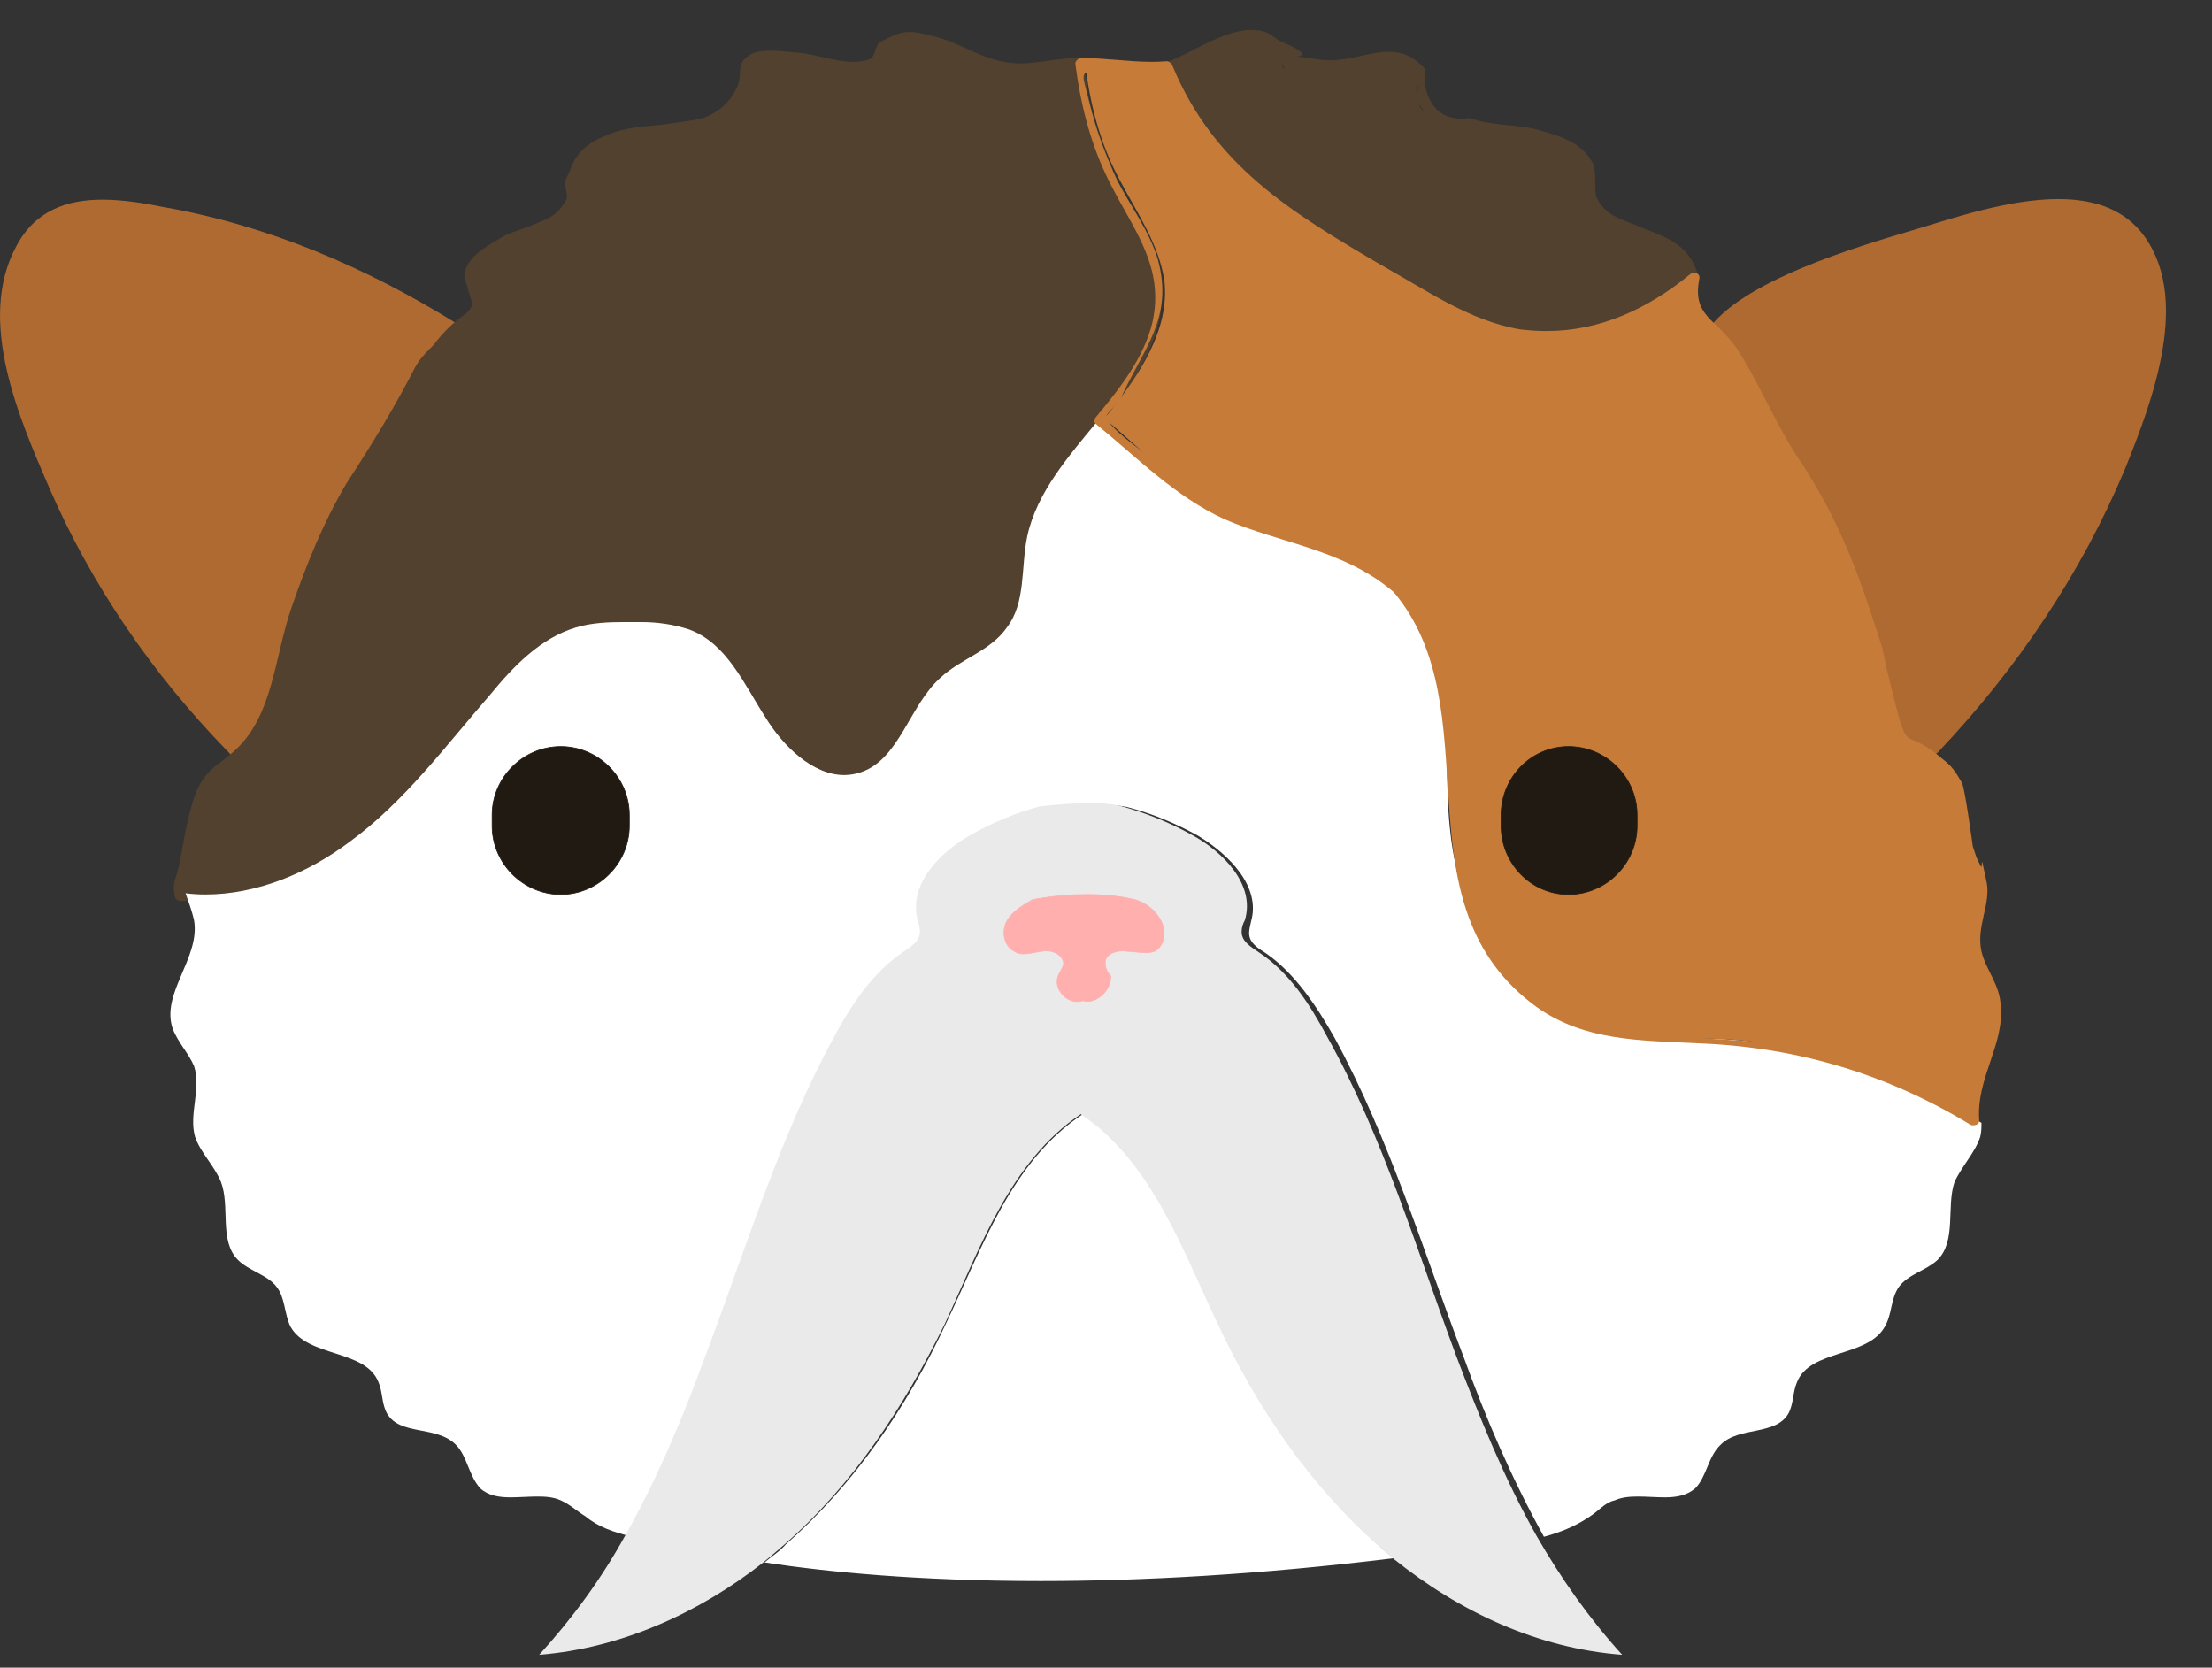 <?xml version="1.0" encoding="UTF-8"?>
<!-- Generated by Pixelmator Pro 3.4.1 -->
<svg width="130" height="98" viewBox="0 0 130 98" xmlns="http://www.w3.org/2000/svg">
    <rect x="0" y="0" width="130" height="98" fill="#333333" stroke="none"/>
    <path id="Path-copy-19" fill="#af6a31" fill-rule="evenodd" stroke="none" d="M 5.929 12.019 C 4.717 12.019 3.542 12.244 2.58 12.921 C 1.321 13.812 0.691 15.32 0.442 16.829 C 0.062 19.477 0.751 22.256 1.641 24.833 C 4.159 32.019 8.257 38.574 13.542 43.99 L 16.76 47.458 L 23.126 38.135 L 26.594 19.358 C 21.047 15.7 14.741 13.242 8.257 12.233 C 7.508 12.114 6.713 12.019 5.929 12.019 Z"/>
    <path id="Path-copy-18" fill="#af6a31" fill-rule="evenodd" stroke="none" d="M 6.689 12.529 C 8.506 12.529 10.43 12.91 12.033 13.301 C 15.181 14.121 18.34 15.19 21.237 16.639 C 22.425 17.209 25.964 18.468 26.214 19.548 C 26.594 21.187 25.264 24.643 24.955 26.354 C 24.254 30.261 24.254 35.487 22.116 38.954 C 20.608 41.413 18.708 43.491 17.259 46.009 C 17.211 46.104 16.914 46.65 16.713 46.935 L 16.713 46.935 C 16.677 46.888 16.618 46.828 16.511 46.769 C 15.561 46.258 14.551 44.619 13.732 43.741 C 13.72 43.705 13.684 43.681 13.66 43.669 L 13.66 43.669 C 9.409 39.204 5.846 34.133 3.34 28.361 C 1.95 25.213 0.501 21.627 0.632 18.159 C 0.751 13.717 3.542 12.529 6.689 12.529 Z M 6.024 11.734 C 3.957 11.734 2.057 12.351 0.941 14.501 C -1.387 18.848 1.131 24.584 2.9 28.681 C 5.406 34.441 8.957 39.584 13.268 44.038 L 13.268 44.038 C 13.292 44.061 13.316 44.097 13.352 44.121 C 13.352 44.121 13.352 44.121 13.352 44.121 L 13.352 44.121 C 13.363 44.133 13.375 44.144 13.387 44.156 L 13.387 44.156 C 14.444 45.332 15.513 46.46 16.57 47.589 C 16.653 47.66 16.736 47.695 16.819 47.695 C 16.938 47.695 17.033 47.636 17.069 47.517 C 19.409 44.121 23.066 40.522 23.755 36.425 C 24.765 30.76 25.893 25.083 26.903 19.287 C 26.903 19.168 26.903 19.097 26.784 18.978 C 21.487 15.7 15.751 13.242 9.634 12.173 C 8.458 11.936 7.211 11.734 6.024 11.734 Z"/>
    <path id="Path-copy-17" fill="#af6a31" fill-rule="evenodd" stroke="none" d="M 121.284 12.019 C 120.5 12.019 119.716 12.114 118.968 12.233 C 112.472 13.242 106.177 15.7 100.631 19.358 L 98.612 26.033 L 105.287 39.893 L 110.714 45.629 L 113.731 43.99 C 118.968 38.574 123.066 32.019 125.583 24.833 C 126.462 22.256 127.163 19.477 126.783 16.829 C 126.533 15.32 125.892 13.812 124.633 12.921 C 123.683 12.244 122.495 12.019 121.284 12.019 Z"/>
    <path id="Path-copy-16" fill="#af6a31" fill-rule="evenodd" stroke="none" d="M 120.096 12.423 C 122.994 12.482 126.403 15.071 126.462 18.159 C 126.652 21.627 125.144 25.344 123.695 28.361 C 121.177 34.156 117.638 39.263 113.291 43.741 C 113.291 43.776 113.291 43.812 113.291 43.859 L 113.291 43.859 C 112.602 44.287 111.13 45.32 110.738 45.32 C 110.726 45.32 110.726 45.32 110.714 45.32 C 110.465 45.32 109.194 43.681 108.885 43.361 C 107.555 42.042 106.177 40.653 105.227 39.073 C 103.838 36.995 102.899 34.477 101.831 32.149 C 101.011 30.51 99.052 27.921 98.802 26.033 C 98.743 24.964 100.002 20.997 100.69 19.798 C 101.569 18.408 104.978 17.149 106.486 16.389 C 109.194 15.13 112.163 14.121 115.12 13.373 C 116.569 12.921 118.648 12.423 120.096 12.423 Z M 120.963 11.698 C 118.03 11.698 114.728 12.838 112.543 13.491 C 109.135 14.501 102.27 16.52 100.31 19.477 C 99.562 20.736 98.173 24.715 98.422 26.164 C 98.671 28.361 100.94 31.449 101.949 33.408 C 103.018 35.546 103.838 38.064 105.227 40.023 C 106.617 42.161 108.885 43.931 110.643 45.819 C 110.714 45.878 110.904 45.878 111.023 45.878 C 111.819 45.332 112.804 44.774 113.778 44.287 L 113.778 44.287 C 113.814 44.275 113.838 44.263 113.861 44.239 L 113.861 44.239 C 113.861 44.239 113.861 44.239 113.861 44.239 C 113.885 44.228 113.909 44.204 113.921 44.18 L 113.921 44.18 C 118.564 39.275 122.317 33.693 124.895 27.541 C 126.462 23.634 128.921 17.339 125.773 13.563 C 124.586 12.173 122.852 11.698 120.963 11.698 Z"/>
    <path id="Path-copy-15" fill="#51412e" fill-rule="evenodd" stroke="none" d="M 73.315 2.078 C 73.256 2.078 73.208 2.09 73.161 2.09 C 72.211 2.15 71.391 2.779 70.572 3.159 C 69.812 3.48 69.123 3.729 68.434 3.848 C 69.622 6.817 71.581 9.584 74.099 11.544 C 76.249 13.183 78.636 14.37 81.035 15.7 C 83.683 17.28 86.32 19.097 89.289 19.667 C 89.788 19.75 90.299 19.786 90.809 19.786 C 93.232 19.786 95.702 18.943 97.733 17.589 C 98.363 17.209 98.933 16.71 99.432 16.271 C 99.432 15.95 99.372 15.7 99.242 15.451 C 98.743 14.632 97.793 14.192 96.854 13.812 C 95.584 13.242 94.265 12.743 93.006 12.173 C 93.945 11.354 93.636 9.715 92.686 8.836 C 91.748 7.945 90.489 7.826 89.23 7.565 C 87.71 7.316 86.201 7.126 84.622 6.876 C 84.242 6.817 83.874 6.746 83.612 6.496 C 82.864 5.677 83.802 4.038 82.923 3.408 C 82.733 3.266 82.555 3.207 82.353 3.207 C 82.223 3.207 82.068 3.23 81.914 3.29 L 79.895 3.349 C 78.577 3.598 77.187 3.788 75.798 4.038 L 75.489 4.038 C 75.358 3.978 75.358 3.788 75.358 3.598 C 75.121 2.589 74.206 2.078 73.315 2.078 Z"/>
    <path id="Path-copy-14" fill="#51412e" fill-rule="evenodd" stroke="none" d="M 73.244 2.708 C 74.206 2.708 75.121 3.076 75.489 4.038 C 75.608 4.228 75.679 4.299 75.798 4.299 C 75.928 4.299 76.047 4.311 76.166 4.311 C 77.615 4.311 79.075 3.67 80.524 3.67 C 80.94 3.67 81.261 3.622 81.558 3.622 C 82.199 3.622 82.65 3.812 83.303 4.988 C 83.422 5.237 83.173 5.677 83.303 5.997 C 83.992 6.876 83.422 6.568 84.313 7.126 C 85.501 7.886 95.845 7.755 93.006 12.173 C 92.876 12.292 93.006 12.482 93.066 12.553 C 94.016 12.921 96.154 13.491 96.914 14.192 C 97.733 14.822 98.612 16.271 97.733 17.458 C 97.033 18.468 94.265 19.168 93.066 19.358 C 92.496 19.465 91.914 19.513 91.344 19.513 C 89.883 19.513 88.422 19.18 87.021 18.598 C 82.674 16.959 78.007 14.062 74.349 11.294 C 72.781 9.964 70.441 8.016 69.812 5.867 C 69.372 4.299 69.812 4.109 70.893 3.408 C 71.475 2.993 72.377 2.708 73.244 2.708 Z M 73.553 1.758 C 71.831 1.758 69.883 3.23 68.494 3.67 C 68.304 3.67 68.244 3.919 68.244 4.038 C 69.503 7.066 71.261 9.584 73.897 11.781 L 73.897 11.781 C 73.909 11.781 73.909 11.793 73.909 11.793 C 76.427 13.681 79.266 15.012 81.973 16.639 C 84.052 17.909 86.142 19.228 88.588 19.798 C 89.396 19.976 90.18 20.071 90.964 20.071 C 94.17 20.071 97.163 18.598 99.752 16.52 C 99.812 16.389 99.812 16.33 99.812 16.199 C 99.301 14.442 98.113 14.002 96.474 13.373 C 95.334 12.862 94.396 12.743 93.826 11.603 C 93.695 11.354 93.826 10.095 93.636 9.655 C 93.066 8.456 91.807 8.016 90.607 7.696 C 89.289 7.256 87.71 7.446 86.391 6.936 C 86.225 6.959 86.059 6.971 85.916 6.971 C 84.74 6.971 84.016 6.33 83.743 4.988 L 83.743 4.038 C 83.03 3.266 82.341 3.04 81.617 3.04 C 80.548 3.04 79.432 3.539 78.149 3.539 C 77.9 3.539 77.638 3.515 77.377 3.48 C 76.926 3.408 76.546 3.349 76.225 3.313 L 76.225 3.313 C 76.7 3.278 76.807 3.088 75.358 2.47 C 75.049 2.34 74.729 2.031 74.42 1.9 C 74.135 1.793 73.85 1.758 73.553 1.758 Z"/>
    <path id="Path-copy-13" fill="#51412e" fill-rule="evenodd" stroke="none" d="M 53.399 2.007 C 52.52 2.007 51.594 2.506 51.475 3.48 C 51.475 3.67 51.415 3.788 51.285 3.978 C 51.261 4.014 51.213 4.026 51.154 4.026 C 51.107 4.026 51.035 4.014 50.976 3.978 C 49.658 3.729 48.268 3.48 46.938 3.29 L 45.121 3.159 C 44.8 3.159 44.42 3.159 44.04 3.349 C 43.221 3.978 44.171 5.617 43.351 6.437 C 43.102 6.627 42.722 6.746 42.342 6.817 C 40.833 7.066 39.313 7.256 37.746 7.506 C 36.487 7.696 35.228 7.886 34.278 8.765 C 33.328 9.655 33.019 11.294 34.028 12.102 C 32.698 12.613 31.38 13.183 30.121 13.741 C 29.302 14.121 28.351 14.501 27.781 15.38 C 27.283 16.271 27.532 17.529 28.482 17.779 C 26.522 18.729 25.014 20.427 24.325 22.506 C 24.135 23.004 24.005 23.634 23.755 24.204 C 23.375 25.023 22.746 25.653 22.176 26.354 C 19.337 29.75 17.96 33.978 16.57 38.135 C 16.439 38.574 16.261 39.014 16.439 39.513 C 16.511 39.893 16.819 40.273 16.891 40.653 C 17.33 41.912 16 43.052 14.931 43.681 C 13.732 44.311 12.413 44.869 12.033 46.14 C 11.784 46.959 12.033 47.897 11.843 48.776 C 11.653 49.916 10.584 50.736 10.584 51.864 C 10.584 52.125 10.584 52.244 10.715 52.493 C 11.107 52.541 11.511 52.565 11.903 52.565 C 14.979 52.565 18.019 51.318 20.477 49.477 C 23.696 47.137 26.154 43.931 28.732 40.843 C 30.121 39.204 31.689 37.505 33.767 36.876 C 34.67 36.603 35.596 36.52 36.51 36.52 C 36.879 36.52 37.247 36.544 37.615 36.555 C 38.565 36.555 39.575 36.686 40.453 36.995 C 42.662 37.755 43.791 40.213 44.931 42.161 C 46 43.836 47.722 45.546 49.563 45.546 C 49.883 45.546 50.204 45.486 50.536 45.38 C 52.924 44.619 53.375 41.532 55.192 39.833 C 56.392 38.705 58.161 38.254 59.099 36.876 C 60.24 35.427 59.919 33.349 60.299 31.52 C 60.869 28.681 62.888 26.472 64.776 24.263 C 66.605 22.066 68.304 19.418 68.054 16.579 C 67.805 14.442 66.475 12.613 65.406 10.724 C 64.266 8.515 63.577 6.116 63.387 3.67 L 62.318 3.67 C 61.582 3.872 60.821 3.978 60.05 3.978 C 58.755 3.978 57.449 3.693 56.273 3.1 C 55.382 2.72 54.563 2.09 53.684 2.031 C 53.589 2.007 53.494 2.007 53.399 2.007 Z"/>
    <path id="Path-copy-12" fill="#51412e" fill-rule="evenodd" stroke="none" d="M 17.081 38.087 L 17.081 38.087 C 17.081 38.099 17.081 38.111 17.069 38.135 C 17.081 38.111 17.081 38.099 17.081 38.087 Z M 53.601 2.684 C 55.299 2.684 57.496 3.895 58.66 4.109 C 58.886 4.157 59.159 4.169 59.456 4.169 C 60.133 4.169 60.964 4.085 61.665 4.085 C 62.294 4.085 62.829 4.157 63.078 4.418 C 64.016 5.427 64.016 8.385 64.646 9.715 C 65.406 11.603 67.104 13.432 67.484 15.38 C 68.743 21.627 62.817 24.584 60.62 29.62 C 60.18 30.819 60.05 32.019 59.859 33.159 C 58.909 37.624 57.342 37.375 55.014 39.584 C 54.064 40.522 53.553 41.722 52.805 42.731 C 52.377 43.836 51.724 44.418 50.798 44.418 C 50.335 44.418 49.812 44.287 49.206 43.99 C 48.767 44.121 48.363 44.18 47.983 44.18 C 47.033 44.18 46.32 43.764 45.869 42.862 C 45.121 42.161 44.741 41.152 44.111 40.213 C 42.591 37.814 41.083 36.496 38.244 36.247 C 37.9 36.211 37.556 36.199 37.223 36.199 C 29.218 36.199 25.905 44.619 20.157 49.156 C 20.109 49.227 20.086 49.311 20.086 49.382 L 20.086 49.382 C 19.005 50.094 18.031 50.629 16.819 51.175 C 16.249 51.389 13.839 52.398 12.627 52.398 C 12.366 52.398 12.152 52.363 12.033 52.244 C 11.594 51.935 12.033 48.277 12.354 47.458 C 13.292 44.999 14.931 44.619 16.511 42.921 C 17.069 42.292 17.2 41.852 17.39 41.033 C 17.437 40.819 17.318 37.601 17.176 37.601 C 17.176 37.601 17.164 37.601 17.164 37.612 L 17.164 37.612 C 17.33 36.971 17.663 36.247 17.96 35.617 C 18.779 33.159 19.717 30.76 21.166 28.551 C 22.116 27.042 23.506 25.843 24.325 24.204 C 25.584 21.686 26.273 19.418 28.862 17.969 C 29.052 17.909 29.052 17.589 28.862 17.529 L 29.61 14.442 C 30.05 14.192 30.62 13.931 31.059 13.741 C 32.199 13.242 33.209 12.862 34.337 12.423 C 34.468 12.292 34.468 12.102 34.408 11.983 C 31.57 7.755 41.332 7.696 42.532 7.197 C 44.42 6.306 43.031 7.256 43.981 5.938 C 44.135 5.831 44.337 4.798 44.147 4.798 C 44.111 4.798 44.052 4.834 43.981 4.929 C 44.551 3.848 45.37 3.67 46.309 3.598 C 46.487 3.575 46.665 3.563 46.831 3.563 C 48.161 3.563 49.491 4.252 50.822 4.252 C 50.964 4.252 51.095 4.252 51.225 4.228 C 51.415 4.228 51.475 4.109 51.546 3.978 C 51.95 3.005 52.71 2.684 53.601 2.684 Z M 53.458 1.876 C 52.912 1.876 52.484 2.078 51.736 2.47 C 51.415 2.66 51.415 3.408 51.107 3.48 C 50.822 3.587 50.501 3.634 50.168 3.634 C 49.064 3.634 47.769 3.147 46.938 3.1 C 46.546 3.064 45.905 2.981 45.299 2.981 C 44.753 2.981 44.254 3.052 43.981 3.29 C 43.221 3.788 43.66 4.299 43.351 5.047 C 41.902 8.325 37.936 6.627 35.287 8.135 C 34.028 8.836 33.767 9.394 33.209 10.653 C 33.138 10.974 33.458 11.544 33.268 11.734 C 32.579 13.183 30.869 13.242 29.61 13.872 C 28.672 14.442 27.473 15.012 27.283 16.14 C 27.283 16.318 27.746 17.838 27.781 17.85 L 27.781 17.85 C 27.401 18.919 25.204 20.178 24.444 21.496 C 23.185 23.955 21.867 26.092 20.347 28.432 C 18.969 30.76 18.019 33.159 17.14 35.677 C 16.131 38.574 16.071 41.971 13.862 44.049 C 12.912 44.94 12.283 45.059 11.653 46.258 C 11.083 47.458 10.774 49.596 10.525 50.866 C 10.264 51.935 10.145 51.805 10.264 52.624 C 10.264 52.814 10.454 52.945 10.584 52.945 C 14.409 52.945 17.485 51.817 20.549 49.762 L 20.549 49.762 C 20.572 49.75 20.584 49.738 20.608 49.726 L 20.608 49.726 C 20.608 49.726 20.608 49.726 20.608 49.726 C 20.632 49.714 20.644 49.703 20.656 49.679 L 20.656 49.679 C 24.1 46.912 26.606 43.467 29.551 40.273 C 31.475 38.242 33.743 36.817 36.558 36.817 C 36.891 36.817 37.211 36.829 37.556 36.876 C 41.653 37.434 42.662 39.334 44.61 42.351 C 45.75 43.931 47.318 45.878 49.468 45.878 C 51.985 45.878 52.805 43.681 54.004 41.912 C 55.572 39.584 58.791 38.764 59.919 36.116 C 60.81 33.978 60.37 31.639 61.308 29.501 C 62.449 27.292 64.266 25.534 65.715 23.574 C 67.235 21.556 68.553 19.168 68.244 16.579 C 68.114 15.071 67.294 13.741 66.605 12.423 C 65.026 9.584 64.016 7.066 63.707 3.729 C 63.707 3.598 63.517 3.408 63.387 3.408 C 62.258 3.408 60.928 3.729 59.919 3.729 C 57.722 3.67 56.712 2.53 54.693 2.09 C 54.171 1.948 53.791 1.876 53.458 1.876 Z"/>
    <path id="Path-copy-11" fill="#ffffff" fill-rule="evenodd" stroke="none" d="M 63.636 65.474 C 59.42 68.253 57.722 73.36 55.572 77.826 C 53.304 82.683 50.216 87.22 46.19 90.747 C 45.81 91.187 45.37 91.436 44.931 91.816 C 48.577 92.374 54.004 92.909 61.142 92.909 C 66.95 92.909 73.885 92.553 81.914 91.567 C 81.605 91.317 81.284 91.068 80.964 90.747 C 76.997 87.22 73.909 82.683 71.641 77.826 C 69.503 73.36 67.805 68.253 63.636 65.474 Z"/>
    <path id="Path-copy-10" fill="#ffffff" fill-rule="evenodd" stroke="none" d="M 64.527 24.715 C 62.817 26.793 60.928 28.931 60.37 31.52 C 59.99 33.349 60.299 35.427 59.171 36.876 C 58.221 38.254 56.463 38.705 55.263 39.833 C 53.434 41.472 52.864 44.619 50.596 45.38 C 50.275 45.486 49.943 45.546 49.622 45.546 C 47.757 45.546 46.012 43.836 44.99 42.161 C 43.731 40.213 42.722 37.814 40.513 36.995 C 39.575 36.686 38.625 36.555 37.674 36.555 C 37.366 36.555 37.045 36.555 36.724 36.555 C 35.762 36.555 34.777 36.591 33.838 36.876 C 31.76 37.505 30.18 39.144 28.791 40.843 C 26.214 43.8 23.755 47.137 20.537 49.477 C 18.09 51.318 15.086 52.565 12.069 52.565 C 11.677 52.565 11.285 52.541 10.905 52.493 L 10.905 52.493 C 11.083 53.004 11.273 53.503 11.404 54.073 C 11.784 56.282 9.444 58.36 10.145 60.439 C 10.454 61.258 11.083 61.888 11.404 62.648 C 11.843 63.966 11.083 65.474 11.463 66.805 C 11.784 67.743 12.603 68.503 12.983 69.453 C 13.542 70.902 12.853 72.921 13.993 74.049 C 14.622 74.679 15.751 74.928 16.261 75.629 C 16.76 76.258 16.701 77.196 17.069 77.956 C 18.078 79.785 21.487 79.275 22.247 81.234 C 22.496 81.804 22.425 82.493 22.746 83.063 C 23.506 84.382 25.644 83.752 26.784 84.892 C 27.473 85.581 27.532 86.709 28.233 87.469 C 28.708 87.897 29.337 87.992 30.002 87.992 C 30.525 87.992 31.071 87.944 31.606 87.944 C 32.081 87.944 32.544 87.98 32.959 88.17 C 33.518 88.42 33.898 88.8 34.408 89.108 C 35.157 89.738 36.107 90.058 37.176 90.308 C 39.064 86.971 40.513 83.372 41.902 79.726 C 44.23 73.42 46.19 66.923 49.468 61.009 C 50.477 59.121 51.665 57.22 53.434 56.033 C 53.933 55.712 54.503 55.403 54.503 54.833 C 54.503 54.584 54.373 54.394 54.313 54.132 C 53.684 52.054 55.572 50.106 57.46 49.097 C 58.731 48.408 60.05 47.838 61.498 47.458 C 61.498 47.458 63.042 47.292 64.479 47.292 C 65.192 47.292 65.893 47.327 66.356 47.458 C 67.805 47.838 69.123 48.408 70.382 49.097 C 72.27 50.225 74.099 52.125 73.529 54.132 C 73.47 54.394 73.41 54.643 73.41 54.833 C 73.41 55.403 73.909 55.712 74.42 56.033 C 76.118 57.22 77.377 59.121 78.446 61.009 C 81.664 66.923 83.612 73.42 86.011 79.726 C 87.33 83.372 88.85 86.899 90.738 90.308 C 91.676 90.058 92.626 89.678 93.446 89.108 C 93.945 88.8 94.325 88.289 94.895 88.17 C 95.322 87.98 95.786 87.944 96.261 87.944 C 96.783 87.944 97.329 87.992 97.84 87.992 C 98.493 87.992 99.111 87.897 99.622 87.469 C 100.31 86.781 100.382 85.581 101.13 84.892 C 102.211 83.811 104.348 84.382 105.108 83.063 C 105.417 82.493 105.358 81.804 105.607 81.234 C 106.367 79.275 109.764 79.785 110.773 77.956 C 111.213 77.196 111.094 76.377 111.593 75.629 C 112.163 74.869 113.173 74.679 113.861 74.049 C 115.001 72.921 114.372 70.902 114.871 69.453 C 115.31 68.503 116.07 67.743 116.379 66.805 C 116.45 66.484 116.45 66.294 116.45 65.985 C 111.652 63.028 106.557 61.389 101.32 61.068 C 98.173 60.938 94.954 61.128 92.056 59.869 C 87.959 58.111 85.762 53.444 85.251 49.037 C 84.942 46.508 85.132 43.99 84.871 41.472 C 84.622 38.954 83.874 36.425 82.045 34.608 C 79.206 31.71 74.539 31.579 71.011 29.691 C 68.553 28.432 66.665 26.413 64.527 24.715 Z"/>
    <path id="Path-copy-9" fill="#eaeaea" fill-rule="evenodd" stroke="none" d="M 64.052 47.197 C 62.603 47.197 61.059 47.399 61.059 47.399 C 59.669 47.779 58.351 48.337 57.092 49.037 C 55.192 50.106 53.375 51.995 53.933 54.073 C 54.004 54.322 54.064 54.512 54.064 54.762 C 54.064 55.332 53.494 55.653 53.054 55.961 C 51.285 57.161 50.026 59.049 49.016 60.938 C 45.81 66.805 43.85 73.36 41.463 79.655 C 40.133 83.313 38.625 86.899 36.736 90.249 C 35.347 92.766 33.648 95.094 31.689 97.244 C 36.487 96.864 41.083 94.785 44.86 91.816 C 45.24 91.507 45.75 91.068 46.119 90.747 C 50.156 87.22 53.114 82.683 55.513 77.826 C 57.591 73.36 59.361 68.253 63.517 65.474 C 67.674 68.253 69.444 73.36 71.581 77.826 C 73.85 82.683 76.938 87.22 80.904 90.747 C 81.225 90.997 81.534 91.317 81.855 91.567 C 85.762 94.714 90.358 96.864 95.334 97.244 C 93.386 95.094 91.748 92.766 90.299 90.249 C 88.41 86.899 86.961 83.313 85.572 79.655 C 83.232 73.36 81.284 66.805 78.007 60.938 C 76.997 59.049 75.798 57.161 73.98 55.961 C 73.529 55.653 72.971 55.332 72.971 54.762 C 72.971 54.512 73.03 54.322 73.161 54.073 C 73.79 51.995 71.89 50.047 70.002 49.037 C 68.743 48.337 67.353 47.779 65.976 47.399 C 65.489 47.244 64.788 47.197 64.052 47.197 Z"/>
    <path id="Path-copy-8" fill="#c67b38" fill-rule="evenodd" stroke="none" d="M 63.767 3.598 C 64.016 5.997 64.646 8.456 65.845 10.653 C 66.855 12.553 68.114 14.37 68.434 16.52 C 68.743 19.358 66.985 21.995 65.216 24.204 C 65.085 24.394 64.966 24.453 64.907 24.584 C 66.985 26.354 68.992 28.361 71.332 29.62 C 74.669 31.639 79.206 31.71 82.104 34.608 C 83.933 36.425 84.622 38.954 84.942 41.472 C 85.192 43.99 85.132 46.508 85.382 49.037 C 85.821 53.444 88.03 58.111 92.128 59.869 C 94.954 61.128 98.303 60.938 101.451 61.068 C 106.617 61.389 111.652 63.028 116.07 65.854 C 116.07 64.786 115.69 63.586 116.07 62.577 C 116.379 61.757 117.009 61.128 117.329 60.379 C 118.018 58.301 115.75 56.211 116.07 54.014 C 116.26 53.254 116.64 52.565 116.64 51.864 C 116.64 50.736 115.631 49.916 115.37 48.776 C 115.12 47.897 115.441 46.959 115.18 46.14 C 114.811 44.869 113.481 44.311 112.282 43.681 C 111.094 43.052 109.954 41.912 110.334 40.653 C 110.465 40.273 110.714 39.893 110.773 39.513 C 110.904 39.014 110.714 38.634 110.643 38.135 C 109.325 33.978 107.876 29.75 105.037 26.354 C 104.479 25.653 103.838 25.023 103.47 24.204 C 103.208 23.634 103.089 23.135 102.899 22.506 C 102.211 20.427 100.69 18.729 98.743 17.779 C 99.432 17.589 99.752 16.9 99.681 16.199 L 99.681 16.199 C 99.123 16.639 98.481 17.149 97.983 17.529 C 95.987 18.86 93.588 19.679 91.201 19.679 C 90.643 19.679 90.085 19.643 89.539 19.548 C 86.451 19.097 83.874 17.209 81.284 15.641 C 78.885 14.311 76.427 13.111 74.349 11.472 C 71.831 9.465 69.943 6.746 68.802 3.729 C 68.244 3.836 67.662 3.907 67.08 3.907 C 66.368 3.907 65.655 3.812 64.966 3.598 Z"/>
    <path id="Path-copy-7" fill="#c67b38" fill-rule="evenodd" stroke="none" d="M 65.786 3.967 C 68.874 3.967 69.717 7.613 71.581 9.655 C 74.23 12.613 77.888 14.311 81.225 16.271 C 84.265 18.064 87.234 19.988 90.821 19.988 C 90.869 19.988 90.928 19.988 90.987 19.988 C 92.496 19.988 94.016 19.548 95.394 19.038 C 96.284 18.729 96.914 18.218 97.733 17.838 C 97.864 17.708 98.648 17.161 98.695 17.161 L 98.695 17.161 C 98.719 17.161 98.588 17.28 98.173 17.589 C 98.042 17.779 98.113 17.969 98.232 18.099 C 100.94 19.548 101.641 21.876 102.899 24.394 C 103.838 26.354 105.607 27.862 106.676 29.75 C 108.006 32.078 109.764 35.487 110.085 38.254 C 110.203 39.334 109.455 40.593 109.835 41.722 C 110.393 43.301 111.783 43.361 112.852 44.37 C 114.241 45.688 114.93 48.087 115.37 49.976 C 116.13 51.306 116.26 52.624 115.69 53.883 L 115.69 54.014 C 115.821 55.653 115.5 54.204 115.88 55.961 C 116.13 56.721 116.64 57.482 116.759 58.23 C 117.08 59.999 115.88 61.009 115.69 62.517 C 115.465 63.871 115.75 64.679 115.132 64.679 C 114.883 64.679 114.491 64.548 113.861 64.287 C 112.032 63.527 110.334 62.648 108.446 62.078 C 103.719 60.688 98.743 61.448 94.016 60.189 C 81.534 56.923 88.648 42.185 82.389 34.465 L 82.389 34.465 C 82.365 34.43 82.341 34.394 82.294 34.346 L 82.294 34.346 C 82.294 34.346 82.294 34.346 82.294 34.346 C 82.258 34.311 82.235 34.287 82.199 34.275 L 82.199 34.275 C 79.824 32.316 77.151 31.686 74.159 30.7 C 71.581 29.81 69.503 28.551 67.425 26.722 C 66.985 26.413 65.085 25.083 65.026 24.453 C 65.026 24.263 65.845 23.574 65.845 23.456 C 67.175 20.487 68.992 18.729 68.054 15.261 C 67.544 13.563 66.475 12.173 65.655 10.594 C 64.966 9.085 64.396 7.565 64.016 5.997 C 63.517 3.978 63.387 4.359 64.966 4.038 C 65.251 3.99 65.524 3.967 65.786 3.967 Z M 63.517 3.408 C 63.387 3.408 63.197 3.598 63.197 3.729 C 63.517 6.247 64.147 8.705 65.346 10.974 C 66.665 13.563 68.434 15.7 67.734 18.919 C 67.235 21.057 65.715 22.945 64.396 24.525 C 64.337 24.584 64.266 24.833 64.396 24.905 C 66.855 26.912 69.064 29.18 71.961 30.51 C 75.299 31.959 78.957 32.268 81.914 34.798 C 87.71 41.722 82.045 52.755 89.978 58.93 C 92.947 61.258 96.534 61.128 100.002 61.318 C 105.738 61.567 110.964 63.147 115.821 66.104 C 115.857 66.128 115.916 66.128 115.964 66.128 C 116.142 66.128 116.32 66.044 116.32 65.854 C 116.13 63.337 117.828 61.389 117.579 59.049 C 117.519 57.85 116.7 56.971 116.45 55.902 C 116.13 54.453 117.009 53.135 116.759 51.864 C 116.557 50.89 116.498 50.641 116.486 50.641 L 116.486 50.641 C 116.462 50.641 116.486 50.95 116.427 50.95 C 116.379 50.95 116.249 50.7 115.94 49.726 C 115.94 49.726 115.5 46.448 115.31 46.009 C 114.871 45.249 114.681 44.999 114.111 44.56 C 111.652 42.422 112.282 44.999 110.964 39.643 C 109.835 35.237 108.446 31.14 105.928 27.292 C 104.408 25.083 103.47 22.636 102.08 20.487 C 100.88 18.729 99.432 18.598 99.871 16.389 C 99.919 16.164 99.764 16.033 99.574 16.033 C 99.503 16.033 99.432 16.045 99.372 16.081 C 96.866 18.147 94.04 19.453 90.892 19.453 C 90.382 19.453 89.871 19.418 89.349 19.358 C 86.32 18.848 83.802 17.019 81.154 15.57 C 75.928 12.482 71.332 9.774 68.874 3.788 C 68.802 3.729 68.743 3.598 68.553 3.598 C 68.268 3.622 67.995 3.634 67.71 3.634 C 66.32 3.634 64.99 3.408 63.517 3.408 Z"/>
    <path id="Path-copy-6" fill="#211a12" fill-rule="evenodd" stroke="none" d="M 32.959 43.871 C 30.75 43.871 28.922 45.688 28.922 47.897 L 28.922 48.527 C 28.922 50.736 30.75 52.565 32.959 52.565 C 35.157 52.565 36.986 50.736 36.986 48.527 L 36.986 47.897 C 36.986 45.688 35.157 43.871 32.959 43.871 Z"/>
    <path id="Path-copy-5" fill="none" stroke="#211a12" stroke-width="0.042" d="M 32.959 43.871 C 30.75 43.871 28.922 45.688 28.922 47.897 L 28.922 48.527 C 28.922 50.736 30.75 52.565 32.959 52.565 C 35.157 52.565 36.986 50.736 36.986 48.527 L 36.986 47.897 C 36.986 45.688 35.157 43.871 32.959 43.871 Z"/>
    <path id="Path-copy-4" fill="#211a12" fill-rule="evenodd" stroke="none" d="M 92.187 43.871 C 89.978 43.871 88.22 45.688 88.22 47.897 L 88.22 48.527 C 88.22 50.736 89.978 52.565 92.187 52.565 C 94.396 52.565 96.213 50.736 96.213 48.527 L 96.213 47.897 C 96.213 45.688 94.396 43.871 92.187 43.871 Z"/>
    <path id="Path-copy-3" fill="none" stroke="#211a12" stroke-width="0.042" d="M 92.187 43.871 C 89.978 43.871 88.22 45.688 88.22 47.897 L 88.22 48.527 C 88.22 50.736 89.978 52.565 92.187 52.565 C 94.396 52.565 96.213 50.736 96.213 48.527 L 96.213 47.897 C 96.213 45.688 94.396 43.871 92.187 43.871 Z"/>
    <path id="Path-copy-2" fill="#ffb0ae" fill-rule="evenodd" stroke="none" d="M 63.897 52.565 C 62.104 52.565 60.679 52.874 60.679 52.874 C 60.109 53.194 59.479 53.574 59.171 54.132 C 58.85 54.702 58.981 55.581 59.61 55.902 C 59.776 56.021 59.954 56.056 60.156 56.056 C 60.501 56.056 60.893 55.938 61.249 55.902 C 61.332 55.878 61.415 55.878 61.498 55.878 C 61.997 55.878 62.508 56.175 62.508 56.662 C 62.449 56.911 62.258 57.161 62.187 57.351 C 61.914 58.064 62.591 58.859 63.304 58.859 C 63.422 58.859 63.529 58.847 63.636 58.8 C 63.731 58.835 63.826 58.847 63.921 58.847 C 64.61 58.847 65.334 58.075 65.275 57.351 C 65.085 57.161 64.966 56.911 64.966 56.662 C 64.859 56.175 65.441 55.878 65.964 55.878 C 66.047 55.878 66.142 55.878 66.225 55.902 C 66.558 55.902 66.95 55.985 67.33 55.985 C 67.508 55.985 67.698 55.961 67.864 55.902 C 68.434 55.581 68.553 54.762 68.244 54.132 C 67.924 53.503 67.353 53.064 66.724 52.874 C 65.786 52.648 64.8 52.565 63.897 52.565 Z"/>
    <path id="Path-copy" fill="none" stroke="#ffb0ae" stroke-width="0.042" d="M 63.897 52.565 C 62.104 52.565 60.679 52.874 60.679 52.874 C 60.109 53.194 59.479 53.574 59.171 54.132 C 58.85 54.702 58.981 55.581 59.61 55.902 C 59.776 56.021 59.954 56.056 60.156 56.056 C 60.501 56.056 60.893 55.938 61.249 55.902 C 61.332 55.878 61.415 55.878 61.498 55.878 C 61.997 55.878 62.508 56.175 62.508 56.662 C 62.449 56.911 62.258 57.161 62.187 57.351 C 61.914 58.064 62.591 58.859 63.304 58.859 C 63.422 58.859 63.529 58.847 63.636 58.8 C 63.731 58.835 63.826 58.847 63.921 58.847 C 64.61 58.847 65.334 58.075 65.275 57.351 C 65.085 57.161 64.966 56.911 64.966 56.662 C 64.859 56.175 65.441 55.878 65.964 55.878 C 66.047 55.878 66.142 55.878 66.225 55.902 C 66.558 55.902 66.95 55.985 67.33 55.985 C 67.508 55.985 67.698 55.961 67.864 55.902 C 68.434 55.581 68.553 54.762 68.244 54.132 C 67.924 53.503 67.353 53.064 66.724 52.874 C 65.786 52.648 64.8 52.565 63.897 52.565 Z"/>
</svg>
